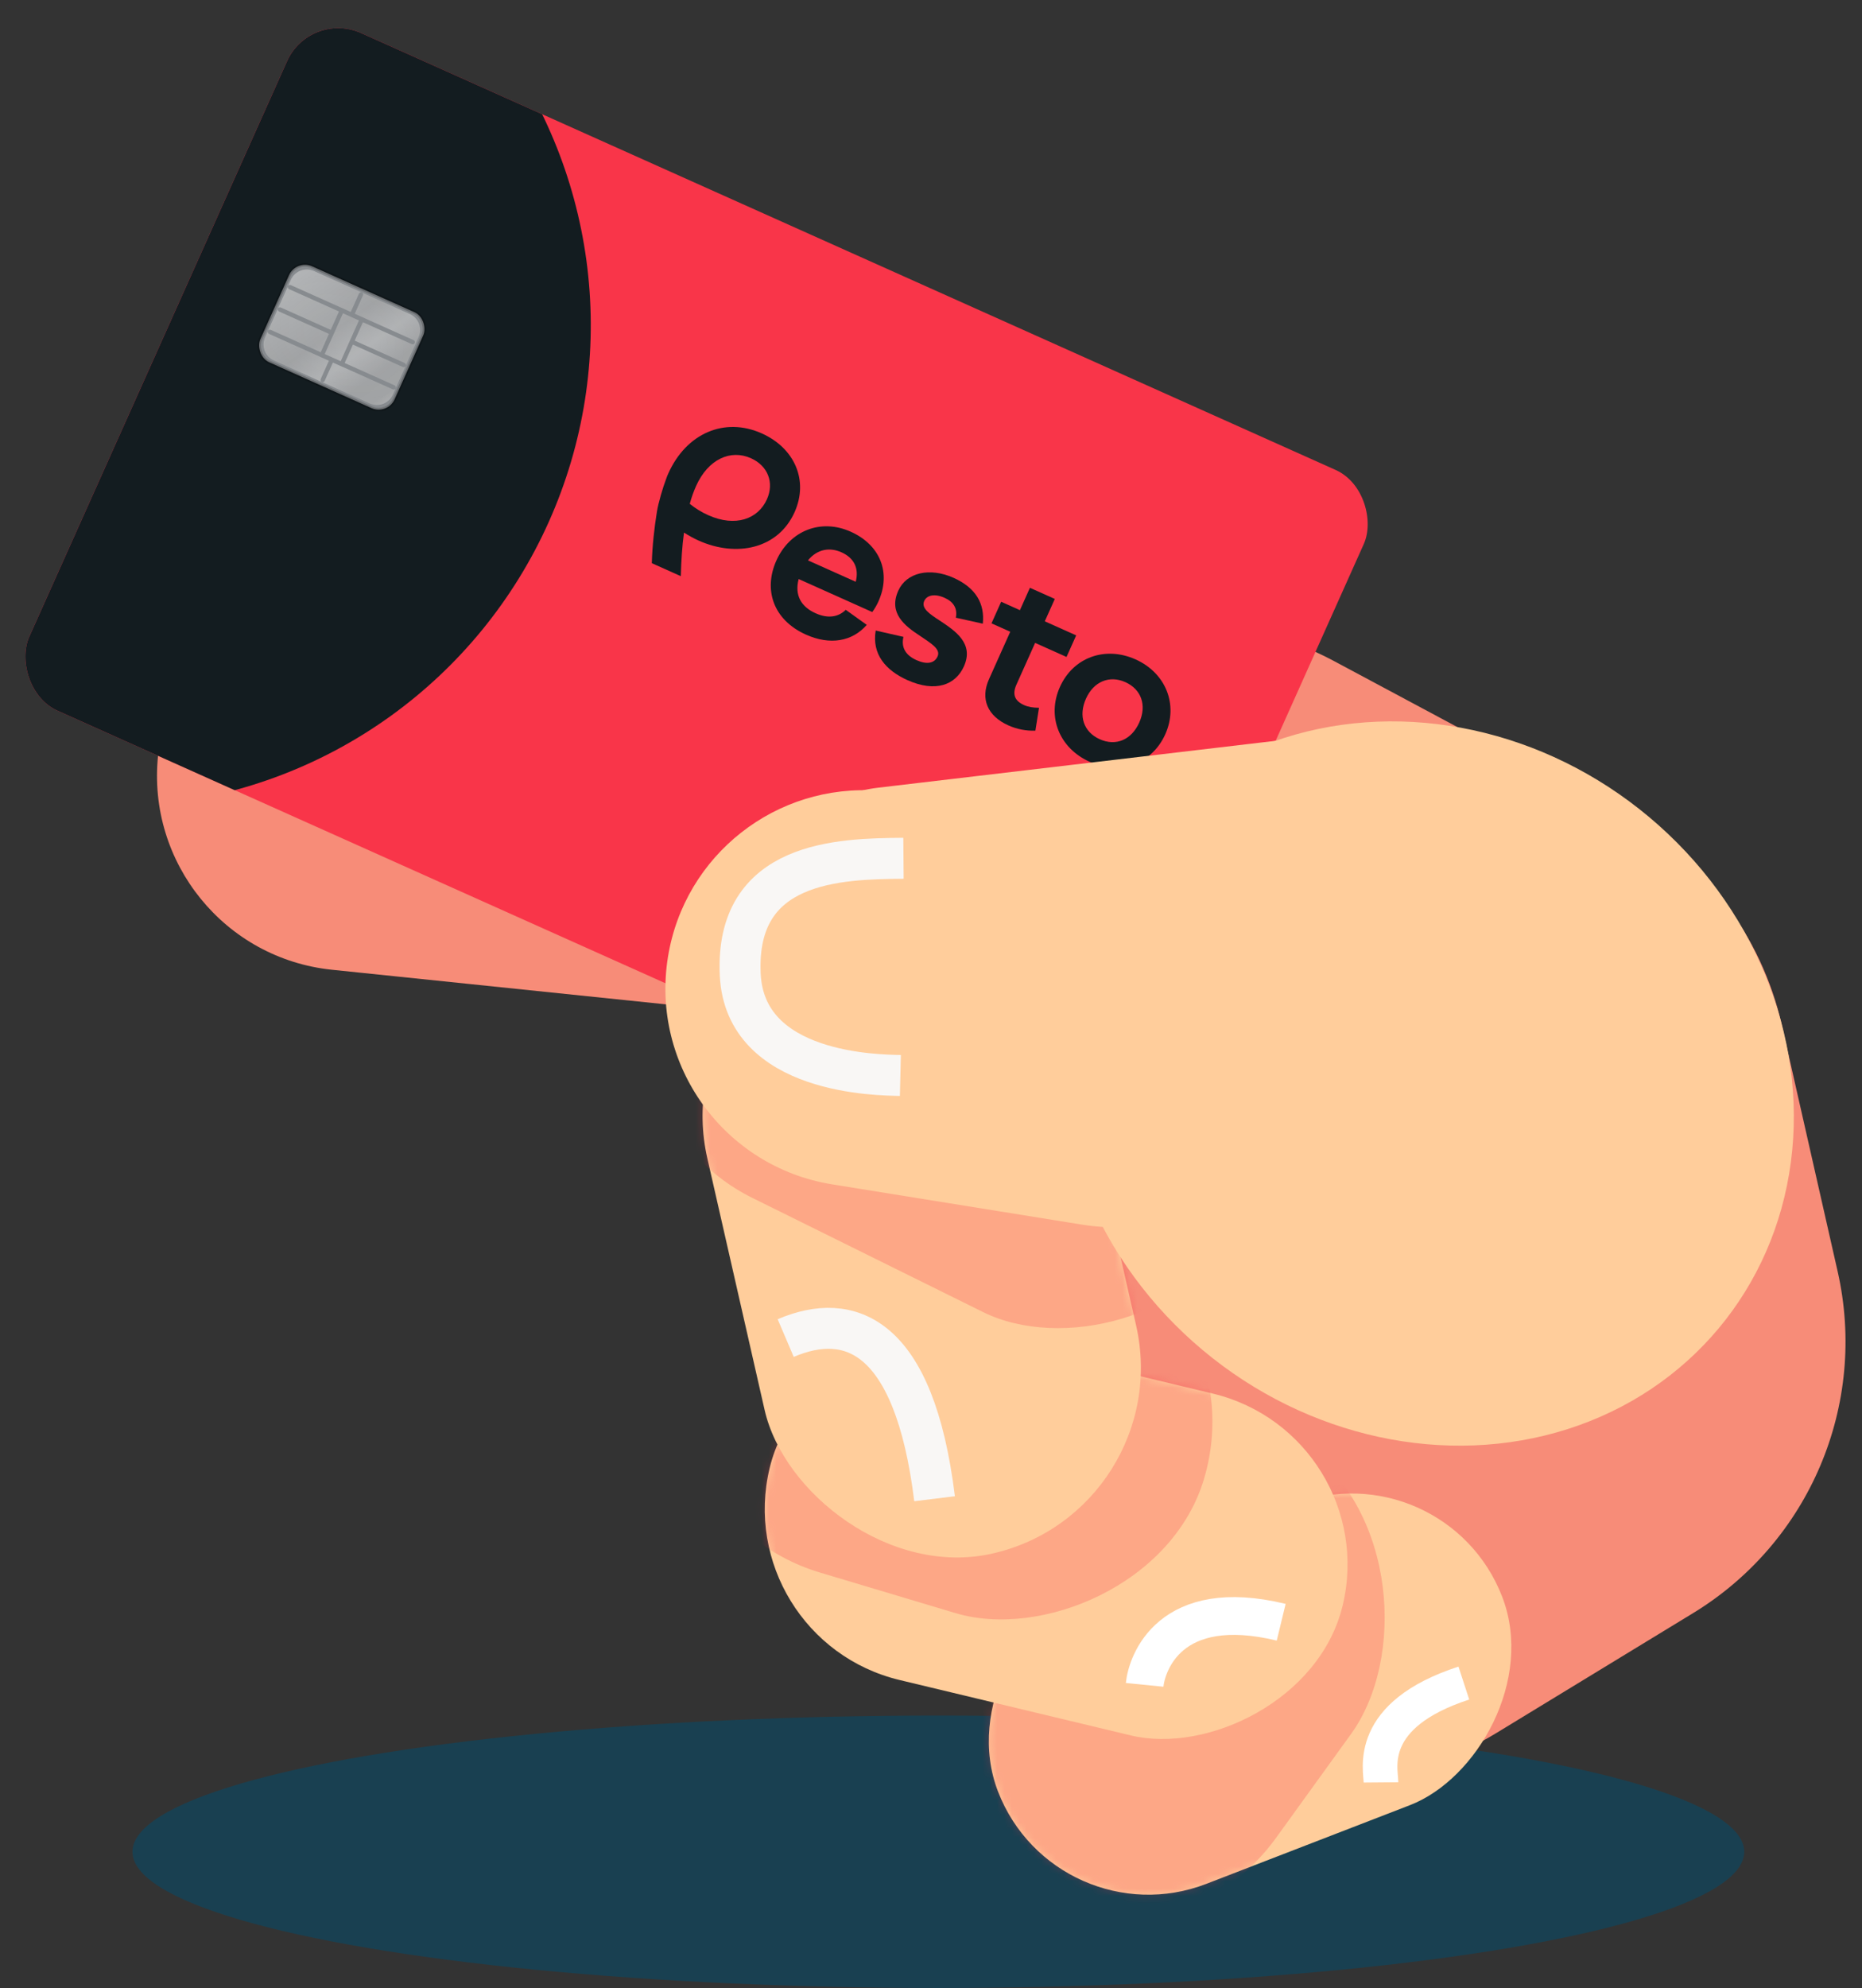 <svg width="253" height="270" viewBox="0 0 253 270" fill="none" xmlns="http://www.w3.org/2000/svg">
<rect x="0" y="0" width="253" height="270" fill="#333333" stroke="none"/>
<ellipse cx="127.5" cy="251.5" rx="109.5" ry="18.5" fill="#194051"/>
<mask id="mask0_617_7089" style="mask-type:alpha" maskUnits="userSpaceOnUse" x="2" y="0" width="251" height="260">
<rect x="2" width="251" height="260" fill="#D9D9D9"/>
</mask>
<g mask="url(#mask0_617_7089)">
<rect x="18.746" y="128.978" width="52.993" height="163.402" rx="26.497" transform="rotate(-84.087 18.746 128.978)" fill="#F78C78"/>
<path d="M203.321 235.37C178.905 250.245 147.034 237.709 139.294 210.187L119.443 139.605C109.142 102.977 147.818 71.897 181.37 89.842L220.358 110.694C231.4 116.599 239.334 127.007 242.103 139.219L249.688 172.67C253.79 190.757 245.882 209.442 230.044 219.091L203.321 235.37Z" fill="#F78C78"/>
<g clip-path="url(#clip0_617_7089)">
<rect x="42.111" y="1.373" width="160.327" height="100.859" rx="7.612" transform="rotate(24.138 42.111 1.373)" fill="#F93549"/>
<circle cx="14.857" cy="44.16" r="65.415" transform="rotate(24.138 14.857 44.16)" fill="#131C20"/>
<rect x="40.246" y="35.205" width="19.981" height="14.272" rx="2.379" transform="rotate(24.138 40.246 35.205)" fill="#878B8F" stroke="black" stroke-opacity="0.2" stroke-width="0.476"/>
<path fill-rule="evenodd" clip-rule="evenodd" d="M42.657 36.806C41.458 36.269 40.051 36.805 39.514 38.004L39.128 38.864C39.198 38.72 39.37 38.657 39.517 38.722L46.301 41.762L46.303 41.757L46.846 42.001L47.66 42.365L48.774 39.879C48.842 39.729 49.017 39.662 49.167 39.729C49.317 39.796 49.384 39.972 49.317 40.122L48.203 42.608L49.017 42.973L49.559 43.217L49.557 43.222L56.198 46.197C56.348 46.264 56.415 46.44 56.348 46.59C56.281 46.74 56.105 46.807 55.955 46.74L49.314 43.764L48.195 46.261L54.979 49.3C55.129 49.368 55.196 49.544 55.128 49.693C55.061 49.843 54.885 49.91 54.736 49.843L47.952 46.803L46.834 49.3L53.617 52.34C53.764 52.405 53.831 52.575 53.771 52.722L56.88 45.786C57.417 44.587 56.88 43.18 55.682 42.642L42.657 36.806ZM48.771 43.521L47.536 46.277L47.531 46.289L47.526 46.301L46.291 49.056L45.208 48.571L45.205 48.57L45.203 48.569L44.12 48.084L46.601 42.548L48.771 43.521ZM43.332 48.388L43.334 48.383L36.551 45.343C36.401 45.276 36.334 45.1 36.401 44.95C36.468 44.8 36.644 44.733 36.794 44.801L43.577 47.84L44.696 45.344L37.912 42.304C37.763 42.237 37.696 42.061 37.763 41.911C37.83 41.761 38.006 41.694 38.156 41.762L44.939 44.801L46.058 42.305L39.274 39.265C39.127 39.199 39.06 39.029 39.121 38.881L36.012 45.819C35.474 47.017 36.011 48.425 37.21 48.962L50.234 54.799C51.433 55.336 52.84 54.8 53.378 53.601L53.762 52.742C53.692 52.885 53.52 52.948 53.374 52.882L46.59 49.842L46.588 49.847L46.045 49.604L45.231 49.239L44.117 51.726C44.05 51.876 43.874 51.943 43.724 51.875C43.574 51.808 43.507 51.632 43.574 51.483L44.689 48.996L43.875 48.631L43.332 48.388Z" fill="url(#paint0_linear_617_7089)" fill-opacity="0.5"/>
<path fill-rule="evenodd" clip-rule="evenodd" d="M42.657 36.806C41.458 36.269 40.051 36.805 39.514 38.004L39.128 38.864C39.198 38.72 39.37 38.657 39.517 38.722L46.301 41.762L46.303 41.757L46.846 42.001L47.66 42.365L48.774 39.879C48.842 39.729 49.017 39.662 49.167 39.729C49.317 39.796 49.384 39.972 49.317 40.122L48.203 42.608L49.017 42.973L49.559 43.217L49.557 43.222L56.198 46.197C56.348 46.264 56.415 46.44 56.348 46.59C56.281 46.74 56.105 46.807 55.955 46.74L49.314 43.764L48.195 46.261L54.979 49.3C55.129 49.368 55.196 49.544 55.128 49.693C55.061 49.843 54.885 49.91 54.736 49.843L47.952 46.803L46.834 49.3L53.617 52.34C53.764 52.405 53.831 52.575 53.771 52.722L56.88 45.786C57.417 44.587 56.88 43.18 55.682 42.642L42.657 36.806ZM48.771 43.521L47.536 46.277L47.531 46.289L47.526 46.301L46.291 49.056L45.208 48.571L45.205 48.57L45.203 48.569L44.12 48.084L46.601 42.548L48.771 43.521ZM43.332 48.388L43.334 48.383L36.551 45.343C36.401 45.276 36.334 45.1 36.401 44.95C36.468 44.8 36.644 44.733 36.794 44.801L43.577 47.84L44.696 45.344L37.912 42.304C37.763 42.237 37.696 42.061 37.763 41.911C37.83 41.761 38.006 41.694 38.156 41.762L44.939 44.801L46.058 42.305L39.274 39.265C39.127 39.199 39.06 39.029 39.121 38.881L36.012 45.819C35.474 47.017 36.011 48.425 37.21 48.962L50.234 54.799C51.433 55.336 52.84 54.8 53.378 53.601L53.762 52.742C53.692 52.885 53.52 52.948 53.374 52.882L46.59 49.842L46.588 49.847L46.045 49.604L45.231 49.239L44.117 51.726C44.05 51.876 43.874 51.943 43.724 51.875C43.574 51.808 43.507 51.632 43.574 51.483L44.689 48.996L43.875 48.631L43.332 48.388Z" fill="url(#paint1_radial_617_7089)" fill-opacity="0.2"/>
<circle opacity="0.8" cx="128.951" cy="133.449" r="7.231" transform="rotate(24.138 128.951 133.449)" fill="#EB001B"/>
<circle opacity="0.8" cx="139.509" cy="138.181" r="7.231" transform="rotate(24.138 139.509 138.181)" fill="#F79E1B"/>
<path fill-rule="evenodd" clip-rule="evenodd" d="M132.325 139.916C133.648 139.184 134.754 138.033 135.42 136.547C136.085 135.061 136.209 133.47 135.874 131.996C134.551 132.727 133.446 133.878 132.78 135.364C132.114 136.85 131.991 138.441 132.325 139.916Z" fill="#FF5F00"/>
<g clip-path="url(#clip1_617_7089)">
<path d="M90.534 64.984C90.603 64.758 90.71 64.519 90.805 64.305C93.253 58.843 98.447 56.595 103.515 58.866C107.94 60.849 109.909 65.219 107.963 69.563C105.73 74.546 100.08 75.727 94.931 73.42C94.315 73.144 93.615 72.766 92.938 72.335C92.68 74.204 92.56 76.197 92.507 78.254L88.567 76.488C88.631 74.117 88.903 71.725 89.263 69.472C89.445 68.338 90.062 66.202 90.534 64.984ZM93.723 68.43C94.528 69.078 95.364 69.581 96.223 69.966C99.95 71.636 103.011 70.48 104.206 67.815C105.221 65.55 104.343 63.268 102.037 62.235C99.275 60.997 96.222 62.349 94.585 65.999C94.251 66.746 93.958 67.542 93.723 68.428L93.723 68.43Z" fill="#131C20"/>
<path d="M105.489 76.134C107.305 72.083 111.511 70.385 115.587 72.211C119.662 74.037 121.081 77.841 119.361 81.678C119.146 82.159 118.855 82.668 118.52 83.125L108.518 78.643C107.935 80.877 108.885 82.423 110.816 83.288C112.586 84.082 113.951 83.765 114.92 82.824L117.771 84.869C115.785 87.147 112.759 87.647 109.514 86.193C105.062 84.198 103.709 80.104 105.489 76.133L105.489 76.134ZM109.784 76.107L116.273 79.015C116.742 77.177 116.048 75.779 114.332 75.01C112.777 74.313 111.067 74.539 109.784 76.107Z" fill="#131C20"/>
<path d="M118.985 85.638L122.756 86.496C122.403 88.002 123.132 89.032 124.527 89.657C125.921 90.282 126.964 90.109 127.394 89.15C127.848 88.138 126.46 87.355 124.981 86.342C122.965 85.022 120.68 83.294 122.053 80.23C123.163 77.751 126.322 77.024 129.568 78.478C132.598 79.836 133.824 81.985 133.539 84.705L129.877 83.895C130.122 82.63 129.557 81.735 128.35 81.195C127.01 80.594 125.942 80.82 125.583 81.619C125.142 82.605 126.28 83.371 127.701 84.295C129.786 85.678 132.372 87.38 130.975 90.499C129.84 93.03 127.114 94.081 123.307 92.375C120.304 91.029 118.457 88.826 118.984 85.638L118.985 85.638Z" fill="#131C20"/>
<path d="M142.412 80.937L143.323 81.346L141.962 84.384L146.227 86.295L144.914 89.227L140.648 87.315L138.105 92.991C137.484 94.377 137.942 95.222 139.148 95.763C139.739 96.028 140.374 96.12 141.175 96.127L140.684 99.235C139.438 99.284 138.165 99.036 137.012 98.519C134.169 97.245 133.184 94.915 134.378 92.25L137.268 85.802L134.721 84.66L136.034 81.729L138.582 82.87L139.943 79.832L142.41 80.938L142.412 80.937Z" fill="#131C20"/>
<path d="M158.335 99.719C156.532 103.743 152.188 105.317 148.059 103.466C143.929 101.616 142.213 97.326 144.016 93.302C145.819 89.278 150.163 87.705 154.292 89.555C158.422 91.406 160.126 95.722 158.335 99.719ZM147.556 94.889C146.506 97.234 147.235 99.416 149.432 100.401C151.63 101.386 153.746 100.478 154.796 98.133C155.847 95.788 155.08 93.62 152.907 92.646C150.735 91.673 148.595 92.57 147.556 94.889Z" fill="#131C20"/>
</g>
</g>
<rect x="196.217" y="196.429" width="43.793" height="73.436" rx="21.896" transform="rotate(68.878 196.217 196.429)" fill="#FFCD9B"/>
<mask id="mask1_617_7089" style="mask-type:alpha" maskUnits="userSpaceOnUse" x="134" y="202" width="72" height="56">
<rect x="196.217" y="196.429" width="43.793" height="73.436" rx="21.896" transform="rotate(68.878 196.217 196.429)" fill="#FEDA7C"/>
</mask>
<g mask="url(#mask1_617_7089)">
<rect opacity="0.25" x="154.555" y="179.973" width="56.038" height="73.436" rx="28.019" transform="rotate(35.841 154.555 179.973)" fill="#F93549"/>
</g>
<path d="M187.642 242.077C187.627 240.276 185.56 232.94 198.9 228.587" stroke="white" stroke-width="4.706"/>
<rect x="187.998" y="194.829" width="47.746" height="80.065" rx="23.873" transform="rotate(103.471 187.998 194.829)" fill="#FFCD9B"/>
<mask id="mask2_617_7089" style="mask-type:alpha" maskUnits="userSpaceOnUse" x="103" y="181" width="81" height="56">
<rect x="187.996" y="194.829" width="47.746" height="80.065" rx="23.873" transform="rotate(103.471 187.996 194.829)" fill="#FEDA7C"/>
</mask>
<g mask="url(#mask2_617_7089)">
<rect opacity="0.25" x="171.365" y="174.894" width="54.245" height="73.441" rx="27.123" transform="rotate(106.659 171.365 174.894)" fill="#F93549"/>
</g>
<path d="M155.528 228.829C155.821 225.907 158.919 216.653 174.082 220.326" stroke="white" stroke-width="5.131"/>
<rect x="160.113" y="205.242" width="51.766" height="86.806" rx="25.883" transform="rotate(167.173 160.113 205.242)" fill="#FFCD9B"/>
<mask id="mask3_617_7089" style="mask-type:alpha" maskUnits="userSpaceOnUse" x="95" y="125" width="61" height="87">
<rect x="160.113" y="205.242" width="51.766" height="86.806" rx="25.883" transform="rotate(167.173 160.113 205.242)" fill="#FEDA7C"/>
</mask>
<g mask="url(#mask3_617_7089)">
<rect opacity="0.25" x="179.76" y="143.292" width="51.766" height="86.806" rx="25.883" transform="rotate(116.32 179.76 143.292)" fill="#F93549"/>
</g>
<path d="M106.757 181.73C115.42 178.031 124.224 181.121 126.986 203.551" stroke="#F9F7F5" stroke-width="5.563"/>
<path d="M113.069 160.855C98.382 158.49 88.392 144.665 90.758 129.977C92.988 116.128 105.474 106.309 119.459 107.405L153.73 110.093C171.44 111.482 183.519 128.634 178.861 145.775C175.06 159.762 161.318 168.626 147.009 166.321L113.069 160.855Z" fill="#FFCD9B"/>
<rect x="99.147" y="162.72" width="52.993" height="120.336" rx="26.497" transform="rotate(-96.724 99.147 162.72)" fill="#FFCD9B"/>
<path d="M122.34 146.066C119.391 145.996 101.222 145.946 100.58 132.361C99.851 116.921 114.004 116.64 122.761 116.568" stroke="#F9F7F5" stroke-width="5.563"/>
<ellipse cx="193.739" cy="147.16" rx="47.226" ry="51.852" transform="rotate(-50.077 193.739 147.16)" fill="#FFCD9B"/>
</g>
<defs>
<linearGradient id="paint0_linear_617_7089" x1="40.215" y1="35.712" x2="56.341" y2="58.444" gradientUnits="userSpaceOnUse">
<stop stop-color="#D9D9D9"/>
<stop offset="0.379" stop-color="#AEAEAE"/>
<stop offset="0.533" stop-color="#CFCFCF"/>
<stop offset="0.669" stop-color="#AEAEAE"/>
<stop offset="0.774" stop-color="#B0B0B0"/>
<stop offset="0.925" stop-color="white"/>
</linearGradient>
<radialGradient id="paint1_radial_617_7089" cx="0" cy="0" r="1" gradientUnits="userSpaceOnUse" gradientTransform="translate(46.446 45.802) rotate(114.138) scale(15.7 22.428)">
<stop stop-color="white" stop-opacity="0.5"/>
<stop offset="1" stop-color="#FDFDFC" stop-opacity="0.1"/>
</radialGradient>
<clipPath id="clip0_617_7089">
<rect x="42.111" y="1.373" width="160.327" height="100.859" rx="7.612" transform="rotate(24.138 42.111 1.373)" fill="white"/>
</clipPath>
<clipPath id="clip1_617_7089">
<rect width="76.12" height="22.836" fill="white" transform="translate(94.963 55.032) rotate(24.138)"/>
</clipPath>
</defs>
</svg>
